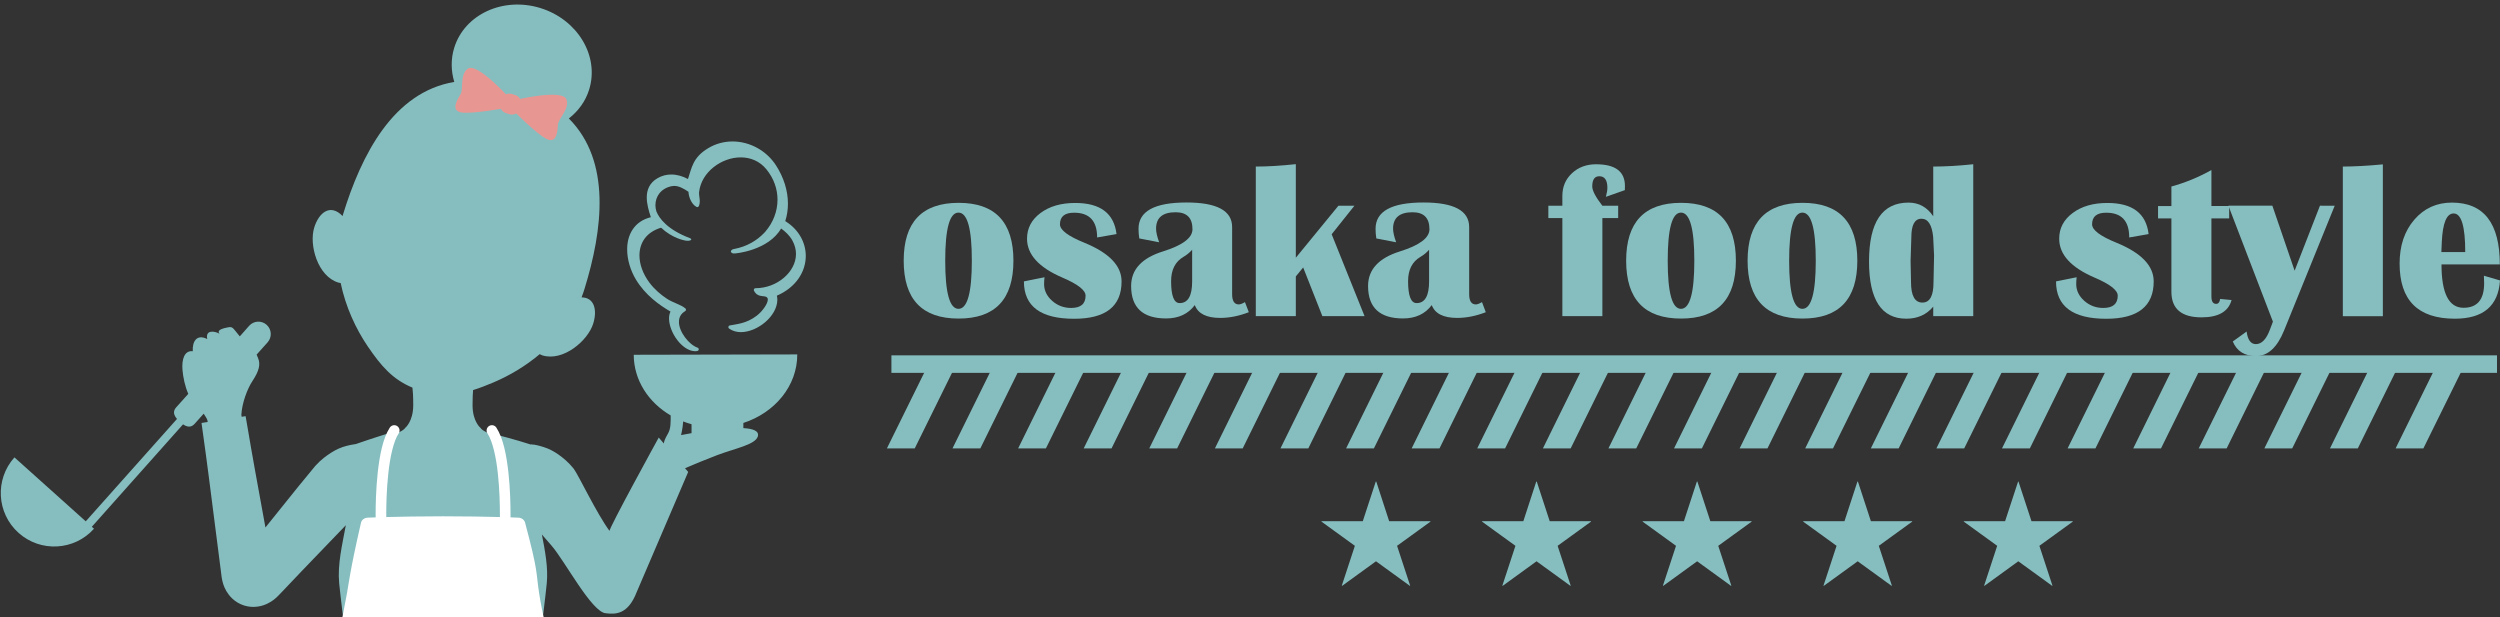 <?xml version="1.0" encoding="utf-8"?>
<!-- Generator: Adobe Illustrator 23.0.0, SVG Export Plug-In . SVG Version: 6.00 Build 0)  -->
<svg version="1.1" id="レイヤー_1" xmlns="http://www.w3.org/2000/svg" xmlns:xlink="http://www.w3.org/1999/xlink" x="0px"
	 y="0px" viewBox="0 0 758 187.18" style="enable-background:new 0 0 758 187.18;" xml:space="preserve">
<rect x="0" y="0" width="758" height="187.18" fill="#333333" stroke="none"/>
<style type="text/css">
	.st0{fill:#86BEC0;}
	.st1{clip-path:url(#SVGID_2_);fill:#86BEC0;}
	.st2{fill:#E89692;}
	.st3{fill-rule:evenodd;clip-rule:evenodd;fill:#86BEC0;}
	.st4{clip-path:url(#SVGID_4_);fill:#FFFFFF;}
</style>
<g>
	<g>
		<path class="st0" d="M290.65,61.5c11.08,0,16.62,5.85,16.62,17.55s-5.54,17.54-16.62,17.54c-11.1,0-16.65-5.85-16.65-17.54
			S279.55,61.5,290.65,61.5z M290.61,64.46c-2.68,0-4.02,4.86-4.02,14.59c0,9.72,1.34,14.59,4.02,14.59c2.7,0,4.05-4.87,4.05-14.59
			C294.67,69.32,293.31,64.46,290.61,64.46z"/>
		<path class="st0" d="M338.53,70.97L332.65,72c0-5.01-2.33-7.51-6.98-7.51c-2.86,0-4.29,1.17-4.29,3.52c0,1.73,2.46,3.59,7.38,5.58
			c7.53,3.08,11.3,6.99,11.3,11.73c0,7.55-4.79,11.33-14.39,11.33c-10.15,0-15.22-3.78-15.22-11.33l6.25-1.26
			c-0.09,0.73-0.13,1.42-0.13,2.06c0,1.95,0.81,3.65,2.44,5.09c1.63,1.44,3.55,2.16,5.76,2.16c2.92,0,4.38-1.24,4.38-3.72
			c0-1.66-2.36-3.5-7.08-5.51c-7.11-3.06-10.67-6.98-10.67-11.77c0-3.17,1.36-5.76,4.09-7.79c2.73-2.03,6.22-3.04,10.5-3.04
			C333.6,61.53,337.78,64.68,338.53,70.97z"/>
		<path class="st0" d="M378.64,94.66c-2.97,1.15-5.86,1.73-8.67,1.73c-4.17,0-6.73-1.29-7.71-3.89c-2.01,2.7-4.92,4.05-8.7,4.05
			c-7.07,0-10.6-3.28-10.6-9.84c0-4.99,3.23-8.48,9.7-10.5c5.94-1.86,8.9-4.1,8.9-6.71c0-3.44-1.71-5.15-5.12-5.15
			c-3.94,0-5.92,1.66-5.92,4.98c0,1.04,0.31,2.41,0.93,4.12l-6.02-1.16c-0.16-1.04-0.23-2.01-0.23-2.92c0-5.32,4.85-7.98,14.55-7.98
			c9.21,0,13.83,2.48,13.83,7.45v20.34c0,2.08,0.68,3.12,2.03,3.12c0.42,0,1.04-0.23,1.86-0.7L378.64,94.66z M361.46,75.72
			c-0.76,0.86-1.63,1.58-2.63,2.16c-2.5,1.46-3.75,3.92-3.75,7.37c0,4.43,0.86,6.65,2.59,6.65c2.53,0,3.79-2.2,3.79-6.58V75.72z"/>
		<path class="st0" d="M410.67,62.36l-6.91,8.67l9.97,24.82h-12.79l-5.82-14.76l-2.23,2.73v12.03h-12.13V50.5
			c3.57,0,7.61-0.24,12.13-0.73v28.38l12.92-15.78H410.67z"/>
		<path class="st0" d="M450.49,94.66c-2.97,1.15-5.86,1.73-8.67,1.73c-4.17,0-6.74-1.29-7.71-3.89c-2.02,2.7-4.92,4.05-8.71,4.05
			c-7.06,0-10.6-3.28-10.6-9.84c0-4.99,3.23-8.48,9.7-10.5c5.94-1.86,8.91-4.1,8.91-6.71c0-3.44-1.71-5.15-5.12-5.15
			c-3.94,0-5.91,1.66-5.91,4.98c0,1.04,0.31,2.41,0.93,4.12l-6.01-1.16c-0.16-1.04-0.23-2.01-0.23-2.92c0-5.32,4.85-7.98,14.56-7.98
			c9.21,0,13.82,2.48,13.82,7.45v20.34c0,2.08,0.68,3.12,2.03,3.12c0.42,0,1.05-0.23,1.86-0.7L450.49,94.66z M433.3,75.72
			c-0.75,0.86-1.62,1.58-2.62,2.16c-2.5,1.46-3.75,3.92-3.75,7.37c0,4.43,0.86,6.65,2.59,6.65c2.52,0,3.78-2.2,3.78-6.58V75.72z"/>
		<path class="st0" d="M490.63,62.36v3.75h-4.79v29.74h-12.13V66.12h-4.25v-3.75h4.25v-2.99c0-2.74,0.96-5.03,2.91-6.85
			c1.94-1.81,4.37-2.72,7.29-2.72c5.85,0,8.77,2.19,8.77,6.58c0,0.33-0.01,0.75-0.03,1.26l-5.75,2.03c0.31-1.15,0.46-2.06,0.46-2.72
			c0-2.35-0.82-3.52-2.46-3.52c-1.42,0-2.13,1.03-2.13,3.09c0,1.26,1.02,3.21,3.06,5.85H490.63z"/>
		<path class="st0" d="M509.7,61.5c11.08,0,16.62,5.85,16.62,17.55s-5.54,17.54-16.62,17.54c-11.1,0-16.65-5.85-16.65-17.54
			S498.6,61.5,509.7,61.5z M509.67,64.46c-2.68,0-4.02,4.86-4.02,14.59c0,9.72,1.34,14.59,4.02,14.59c2.7,0,4.05-4.87,4.05-14.59
			C513.72,69.32,512.37,64.46,509.67,64.46z"/>
		<path class="st0" d="M546.52,61.5c11.08,0,16.62,5.85,16.62,17.55s-5.54,17.54-16.62,17.54c-11.1,0-16.65-5.85-16.65-17.54
			S535.42,61.5,546.52,61.5z M546.49,64.46c-2.68,0-4.02,4.86-4.02,14.59c0,9.72,1.34,14.59,4.02,14.59c2.7,0,4.05-4.87,4.05-14.59
			C550.54,69.32,549.19,64.46,546.49,64.46z"/>
		<path class="st0" d="M598.29,49.8v46.06h-12.13v-2.89c-2.04,2.44-4.76,3.66-8.17,3.66c-7.53,0-11.3-5.78-11.3-17.35
			c0-11.9,3.98-17.85,11.96-17.85c3.15,0,5.65,1.38,7.51,4.15V50.5C589.82,50.5,593.86,50.27,598.29,49.8z M582.58,66.32
			c-2.04,0-3.06,1.87-3.06,5.62l-0.23,7.11l0.13,6.48c0,4.14,1.15,6.21,3.46,6.21c2.24,0,3.36-2.03,3.36-6.11l0.17-8.17l-0.27-5.58
			C585.78,68.17,584.59,66.32,582.58,66.32z"/>
		<path class="st0" d="M651.46,70.97L645.58,72c0-5.01-2.33-7.51-6.98-7.51c-2.86,0-4.28,1.17-4.28,3.52c0,1.73,2.46,3.59,7.38,5.58
			c7.53,3.08,11.3,6.99,11.3,11.73c0,7.55-4.8,11.33-14.39,11.33c-10.15,0-15.22-3.78-15.22-11.33l6.25-1.26
			c-0.09,0.73-0.13,1.42-0.13,2.06c0,1.95,0.82,3.65,2.44,5.09c1.63,1.44,3.55,2.16,5.76,2.16c2.93,0,4.39-1.24,4.39-3.72
			c0-1.66-2.36-3.5-7.08-5.51c-7.11-3.06-10.67-6.98-10.67-11.77c0-3.17,1.36-5.76,4.09-7.79c2.72-2.03,6.22-3.04,10.5-3.04
			C646.53,61.53,650.71,64.68,651.46,70.97z"/>
		<path class="st0" d="M675.89,62.46v3.75h-5.39v23.69c0,1.48,0.47,2.23,1.43,2.23c0.68,0,1.09-0.5,1.22-1.49l3.46,0.33
			c-0.95,3.5-3.98,5.25-9.1,5.25c-6.09,0-9.14-2.59-9.14-7.78V66.22h-4.05v-3.75h4.05v-5.92c4.19-1.15,8.23-2.81,12.13-4.99v10.9
			H675.89z"/>
		<path class="st0" d="M707.89,62.36l-15.35,37.82c-2.1,5.19-4.94,7.78-8.51,7.78c-3.46,0-5.81-1.47-7.05-4.42l4.19-3.02
			c0.33,2.54,1.27,3.82,2.82,3.82c1.75,0,3.17-1.48,4.26-4.42l0.9-2.39l-13.5-35.16h13.33l6.75,19.71l7.68-19.71H707.89z"/>
		<path class="st0" d="M722.48,49.84v46.03h-12.13V50.5C713.69,50.5,717.74,50.28,722.48,49.84z"/>
		<path class="st0" d="M753.12,83.6l4.88,1.43c-0.51,7.73-5.08,11.6-13.69,11.6c-11.17,0-16.75-5.57-16.75-16.72
			c0-5.41,1.48-9.84,4.46-13.3c2.97-3.45,6.77-5.18,11.4-5.18c9.68,0,14.52,6.25,14.52,18.74h-17.68c0,8.77,2.23,13.15,6.68,13.15
			c4.17,0,6.25-2.48,6.25-7.44C753.18,85.23,753.16,84.46,753.12,83.6z M740.22,76.42h7.24c0-7.8-1.17-11.7-3.52-11.7
			c-2.13,0-3.32,2.89-3.59,8.67L740.22,76.42z"/>
	</g>
</g>
<g>
	<polygon class="st0" points="738.89,110.48 747.33,110.48 734.77,135.95 726.35,135.95 	"/>
	<polygon class="st0" points="719,110.48 727.44,110.48 714.89,135.95 706.45,135.95 	"/>
	<polygon class="st0" points="699.11,110.48 707.55,110.48 695,135.95 686.56,135.95 	"/>
	<polygon class="st0" points="679.23,110.48 687.66,110.48 675.12,135.95 666.66,135.95 	"/>
	<polygon class="st0" points="659.33,110.48 667.78,110.48 655.22,135.95 646.8,135.95 	"/>
	<polygon class="st0" points="639.46,110.48 647.89,110.48 635.34,135.95 626.9,135.95 	"/>
	<polygon class="st0" points="619.57,110.48 628,110.48 615.45,135.95 607.01,135.95 	"/>
	<polygon class="st0" points="599.67,110.48 608.11,110.48 595.55,135.95 587.12,135.95 	"/>
	<polygon class="st0" points="579.8,110.48 588.22,110.48 575.67,135.95 567.24,135.95 	"/>
	<polygon class="st0" points="559.9,110.48 568.34,110.48 555.77,135.95 547.34,135.95 	"/>
	<polygon class="st0" points="540.01,110.48 548.45,110.48 535.9,135.95 527.46,135.95 	"/>
	<polygon class="st0" points="520.12,110.48 528.56,110.48 516.01,135.95 507.57,135.95 	"/>
	<polygon class="st0" points="500.23,110.48 508.68,110.48 496.11,135.95 487.68,135.95 	"/>
	<polygon class="st0" points="480.35,110.48 488.78,110.48 476.23,135.95 467.81,135.95 	"/>
	<polygon class="st0" points="460.46,110.48 468.9,110.48 456.35,135.95 447.9,135.95 	"/>
	<polygon class="st0" points="440.57,110.48 449,110.48 436.46,135.95 428.02,135.95 	"/>
	<polygon class="st0" points="420.68,110.48 429.12,110.48 416.57,135.95 408.14,135.95 	"/>
	<polygon class="st0" points="400.79,110.48 409.24,110.48 396.68,135.95 388.24,135.95 	"/>
	<polygon class="st0" points="380.91,110.48 389.34,110.48 376.79,135.95 368.36,135.95 	"/>
	<polygon class="st0" points="361.02,110.48 369.46,110.48 356.91,135.95 348.46,135.95 	"/>
	<polygon class="st0" points="341.13,110.48 349.57,110.48 337.02,135.95 328.58,135.95 	"/>
	<polygon class="st0" points="321.25,110.48 329.68,110.48 317.12,135.95 308.7,135.95 	"/>
	<polygon class="st0" points="301.36,110.48 309.79,110.48 297.24,135.95 288.8,135.95 	"/>
	<polygon class="st0" points="281.47,110.48 289.91,110.48 277.35,135.95 268.91,135.95 	"/>
</g>
<polygon class="st0" points="270.28,113.05 270.28,107.74 757.09,107.74 757.09,113.05 270.28,113.05 "/>
<g>
	<g>
		<path class="st0" d="M421.19,158.02h12.52v0.14l-10.12,7.33l3.97,12.09l-0.1,0.04l-10.26-7.44l-10.26,7.44l-0.11-0.04l3.97-12.09
			l-10.12-7.33v-0.14h12.52l3.94-12.02h0.14L421.19,158.02z"/>
	</g>
	<g>
		<path class="st0" d="M469.87,158.02h12.52v0.14l-10.12,7.33l3.97,12.09l-0.1,0.04l-10.26-7.44l-10.26,7.44l-0.11-0.04l3.97-12.09
			l-10.12-7.33v-0.14h12.52L465.8,146h0.14L469.87,158.02z"/>
	</g>
	<g>
		<path class="st0" d="M518.57,158.02h12.52v0.14l-10.12,7.33l3.97,12.09l-0.11,0.04l-10.26-7.44l-10.26,7.44l-0.11-0.04l3.97-12.09
			l-10.12-7.33v-0.14h12.52l3.93-12.02h0.14L518.57,158.02z"/>
	</g>
	<g>
		<path class="st0" d="M567.25,158.02h12.52v0.14l-10.12,7.33l3.97,12.09l-0.11,0.04l-10.26-7.44l-10.26,7.44l-0.11-0.04l3.97-12.09
			l-10.12-7.33v-0.14h12.52l3.93-12.02h0.14L567.25,158.02z"/>
	</g>
	<g>
		<path class="st0" d="M615.94,158.02h12.52v0.14l-10.12,7.33l3.97,12.09l-0.1,0.04l-10.26-7.44l-10.26,7.44l-0.11-0.04l3.97-12.09
			l-10.12-7.33v-0.14h12.52l3.94-12.02H612L615.94,158.02z"/>
	</g>
</g>
<g>
	<g>
		<defs>
			<rect id="SVGID_1_" width="244.45" height="186.32"/>
		</defs>
		<clipPath id="SVGID_2_">
			<use xlink:href="#SVGID_1_"  style="overflow:visible;"/>
		</clipPath>
		<path class="st1" d="M241.73,107.46l-49.58,0.11c0.02,7.7,4.47,14.46,11.2,18.39c0,2.03,0.08,4-0.85,5.56
			c-0.97,1.62-1.19,2.5-1.22,2.95l-1.55-1.8c0,0-15.31,27.85-14.91,28.32c-3.91-5.3-9.37-16.85-10.87-18.88
			c-1.72-2.11-3.15-3.21-4.61-4.28c-1.46-1.02-2.91-1.79-4.57-2.3c-0.4-0.14-0.84-0.25-1.27-0.37c-0.37-0.09-1.24-0.31-1.56-0.34
			l-0.35-0.02h-0.05c-0.13-0.02,0.25,0.06-0.29-0.06l-0.11,0.01l-0.17,0.01c-0.03,0-0.05,0.01-0.08,0.01
			c-4.64-1.51-10.8-3.07-10.8-3.07s0.01,0.16,0.01,0.44c-4.07-1.44-4.35-2.35-4.35-2.35s-2.47-1.88-2.47-6.94
			c0-2.16,0.08-3.62,0.16-4.58c2.01-0.62,4.05-1.41,6.19-2.32c4.81-2.04,9.68-4.91,14.03-8.58c0.25,0.15,0.51,0.29,0.82,0.39
			c6.27,1.93,13.79-4.45,15.39-9.65c1.27-4.1,0.36-7.92-3.54-7.94c0.33-0.85,0.64-1.72,0.91-2.61c5.5-17.86,8.18-38.63-4.76-51.64
			c2.86-2.22,5.07-5.21,6.17-8.8c3.12-10.15-3.51-21.19-14.81-24.68c-11.3-3.48-23,1.92-26.12,12.07
			c-1.06,3.46-0.97,7.01,0.02,10.34c-18.5,3.1-28.15,22.05-33.72,40.15c-0.05,0.17-0.09,0.34-0.14,0.51
			c-3.72-3.86-7.2-1.08-8.61,3.53c-1.6,5.2,1.03,14.7,7.29,16.63c0.26,0.08,0.5,0.12,0.74,0.15c1.49,7.17,4.56,13.86,8.28,19.31
			c3.93,5.76,7.42,9.88,13.48,12.4c0.11,0.89,0.24,2.51,0.24,5.29c0,5.06-2.47,6.94-2.47,6.94s-0.28,0.93-4.5,2.4
			c-0.02-0.59,0-0.94,0-0.94s-5.87,1.81-10.43,3.42c-0.36,0.03-1.15,0.18-1.51,0.25c-0.44,0.09-0.88,0.18-1.29,0.3
			c-1.69,0.43-3.18,1.11-4.68,2.06c-1.51,0.99-2.99,2.01-4.83,4.03c-1.6,1.95-3.33,4.06-5.17,6.29c-1.78,2.21-3.65,4.53-5.58,6.94
			c-1.42,1.77-2.88,3.59-4.36,5.43c-0.06-0.32-0.12-0.64-0.17-0.95c-1.11-6.07-2.13-11.74-3.02-16.59
			c-0.9-4.85-1.55-8.91-2.05-11.75c-0.49-2.84-0.77-4.46-0.77-4.46l-1.2,0.18c-0.05-0.34-0.08-0.57-0.09-0.62
			c0.2-3.58,1.81-7.89,3.39-10.26c1.95-2.93,2.5-5.04,1.67-6.92c-0.14-0.31-0.28-0.67-0.43-1.05l3.33-3.72
			c1.38-1.54,1.26-3.92-0.29-5.31c-1.55-1.39-3.92-1.25-5.3,0.29L72.7,102c-0.03-0.04-0.05-0.09-0.09-0.13
			c-2.21-2.65-1.99-2.9-3.68-2.58c-3.05,0.58-2.84,1.41-2.33,1.92c-1.58-0.91-4.39-1.24-3.76,1.59c-3.18-1.61-4.57,0.74-4.39,3.69
			c-2.54-0.28-3.39,2.45-3.12,5.69c0.18,2.2,0.78,5.06,1.76,7.24l-3.66,4.08c-1.1,1.22-0.73,2.4,0.24,3.52L26,158.07L4.38,138.68
			c-5.98,6.66-5.42,16.91,1.24,22.88c6.66,5.97,16.91,5.42,22.88-1.25l-0.66-0.59l27.66-31.06c1.22,0.83,2.42,1.06,3.51-0.16
			l2.75-3.07c0.65,0.93,1.11,1.74,1.16,2.13c0.01,0.09,0.03,0.23,0.05,0.39l-1.87,0.29c0,0,0.23,1.63,0.62,4.48
			c0.38,2.85,0.98,6.92,1.59,11.82c0.62,4.89,1.35,10.61,2.14,16.73c0.39,3.06,0.8,6.22,1.21,9.43c0.1,0.8,0.21,1.61,0.31,2.42
			l0.15,1.22l0.08,0.61l0.11,0.65c0.05,0.26,0.09,0.48,0.17,0.78c0.27,1.05,0.72,2.41,1.94,4c0.6,0.77,1.49,1.65,2.67,2.35
			c1.18,0.71,2.66,1.17,4.06,1.26c2.85,0.16,4.76-0.81,6-1.56c0.58-0.36,1.15-0.79,1.72-1.32c0.75-0.73,0.21-0.17,0.92-0.92
			c4.52-4.79,9.08-9.53,13.37-13.98c2.14-2.22,4.21-4.37,6.17-6.41c0.18-0.19,0.35-0.37,0.53-0.56c-1.08,5.83-2.57,11.93-2.02,17.62
			c0.77,7.88,4.52,35.76,4.52,42.47s53.9,6.7,53.9,0s3.75-34.59,4.52-42.47c0.46-4.78-0.52-9.84-1.48-14.8
			c0.87,1,1.61,1.84,2.93,3.37c4.05,4.67,12.23,20.26,16.46,20.51c2.98,0.37,6.71,0.37,9.32-6.33l15.65-36.52l-0.96-1.12
			c2.62-1.13,6.22-2.64,9.74-3.97c5.43-2.05,11.55-3.16,12.32-5.65c0.52-1.68-1.42-2.38-4.37-2.54l0-1.57
			C234.93,125.14,241.75,117.01,241.73,107.46z M206.5,131.92c0,0,0.49-1.98,0.64-4.14c0.82,0.32,1.66,0.61,2.53,0.84l0.01,2.71
			C207.75,131.66,206.5,131.92,206.5,131.92z"/>
	</g>
	<g>
		<path class="st2" d="M154.44,29.71c0,0-9.79-10.94-12.64-8.86c-2.41,1.77-1.28,6.2-2.11,7.62c-0.83,1.42-3.26,5.06,0.18,5.62
			c3.45,0.55,13.77-1.41,13.77-1.41L154.44,29.71z"/>
		<path class="st2" d="M156.33,30.29c0,0,14.28-3.45,15.44-0.11c0.98,2.82-2.47,5.83-2.59,7.48c-0.12,1.65-0.2,6.02-3.35,4.52
			c-3.16-1.5-10.54-8.98-10.54-8.98L156.33,30.29z"/>
		<path class="st2" d="M157.96,32.55c-0.5,1.59-2.04,2.53-3.45,2.09l-1.14-0.36c-1.42-0.44-2.16-2.09-1.66-3.69l0,0
			c0.5-1.6,2.04-2.53,3.46-2.1l1.14,0.36C157.71,29.3,158.46,30.95,157.96,32.55L157.96,32.55z"/>
	</g>
	<path class="st3" d="M244.31,77.6c0-4.02-2.1-8.01-6.22-10.56c0.55-1.71,0.81-3.49,0.81-5.28c0-3.94-1.27-7.95-3.56-11.53
		c-2.92-4.58-8.02-7.34-13.24-7.34c-2.53,0-5.08,0.65-7.41,2.06c-4.67,2.8-4.95,5.98-6.1,9.33c-1.56-0.83-3.29-1.37-5.07-1.37
		c-1.39,0-2.8,0.33-4.14,1.11c-2.43,1.38-3.29,3.57-3.28,5.84c0,1.97,0.59,4.05,1.24,6c-5.03,1.21-7.22,5.33-7.18,9.79
		c0,3.06,0.98,6.33,2.67,9.14c2.83,4.68,7.08,7.72,10.46,9.67c-0.31,0.66-0.44,1.39-0.44,2.15c0.07,4.27,3.99,9.77,7.86,9.88
		c0.25,0,0.5-0.02,0.75-0.08c0.22-0.05,0.39-0.24,0.4-0.47c0.01-0.23-0.13-0.44-0.34-0.52c-2.56-0.85-5.71-4.81-5.66-7.84
		c0.01-1.31,0.51-2.42,1.88-3.24c0.14-0.08,0.24-0.23,0.25-0.4c0.02-0.16-0.05-0.33-0.18-0.43c-1.49-1.22-3.67-1.67-5.6-2.93
		c-1.88-1.22-3.88-2.96-5.31-4.89c-2-2.68-3.02-5.61-3.02-8.26c0.02-3.83,2.08-7.05,6.56-8.39c3.4,3.18,6.95,3.88,7.73,3.95
		c1.24,0.11,1.41-0.33,1.41-0.33c0.04-0.26-0.21-0.37-0.4-0.45c-6.84-2.6-9.29-5.97-10.16-8.09c-0.2-0.64-0.3-1.28-0.3-1.91
		c0.01-2.65,1.65-5.06,4.87-5.75c0.27-0.06,0.54-0.09,0.81-0.09c1.41-0.01,2.84,0.76,4.34,1.78c0.07,1.43,0.82,3.72,2.45,4.6
		c0.13,0.06,0.27,0.07,0.4,0.02c0.13-0.05,0.24-0.15,0.29-0.28c0.22-0.5,0.29-1,0.29-1.48c-0.01-0.9-0.23-1.72-0.22-2.44
		c0-0.13,0.01-0.26,0.02-0.38c0.69-6.04,6.81-10.48,12.63-10.47c2.92,0.01,5.73,1.1,7.79,3.64c2.3,2.83,3.35,6.04,3.35,9.19
		c0,3.5-1.31,6.92-3.67,9.66c-0.12,0.14-0.24,0.27-0.37,0.41c-0.06,0.07-0.13,0.13-0.2,0.2c-1.97,1.99-4.89,3.96-9.12,4.72
		c0,0-0.78,0.17-0.78,0.77c0,0.24,0.48,0.52,0.78,0.55c0.68,0.08,10.63-0.95,14.45-7.58c1.29,0.94,2.59,2.13,3.42,3.65
		c0.76,1.38,1.09,2.76,1.09,4.09c-0.01,5.45-5.74,10.35-12.22,10.37h-0.06c-0.18,0-0.34,0.09-0.43,0.24
		c-0.09,0.15-0.1,0.33-0.03,0.49c0.58,1.28,1.68,1.59,2.48,1.66c0.85,0.09,1.34,0.12,1.61,0.57c0.07,0.11,0.11,0.26,0.11,0.47
		c0.05,1.18-1.65,3.63-3.38,4.92c-3.14,2.42-6.14,2.52-8.19,2.95c-0.2,0.04-0.35,0.2-0.39,0.4c-0.04,0.2,0.04,0.4,0.2,0.52
		c1.07,0.77,2.33,1.1,3.63,1.1c5.07-0.06,10.94-4.85,11.02-9.78c0-0.43-0.05-0.86-0.15-1.28C241.35,87.14,244.31,82.36,244.31,77.6z
		"/>
	<g>
		<defs>
			<rect id="SVGID_3_" x="98.8" y="125.54" width="70.27" height="61.65"/>
		</defs>
		<clipPath id="SVGID_4_">
			<use xlink:href="#SVGID_3_"  style="overflow:visible;"/>
		</clipPath>
		<path class="st4" d="M163.48,179.97c-1.06-6.83-0.16-6.12-4.28-21.52c-0.24-0.9-1.13-1.47-2.06-1.5
			c-0.62-0.02-1.41-0.05-2.35-0.08c0-0.27,0-0.6,0-1c0-2.56-0.08-7.53-0.64-12.63c-0.58-5.11-1.52-10.28-3.66-13.6
			c-0.49-0.74-1.49-0.95-2.23-0.46c-0.74,0.49-0.95,1.49-0.46,2.24c1.56,2.31,2.64,7.28,3.15,12.17c0.54,4.9,0.62,9.78,0.62,12.27
			c0,0.37,0,0.66,0,0.91c-4.43-0.12-10.54-0.23-17.24-0.23c-6.69,0-12.79,0.12-17.21,0.23c0-0.25-0.01-0.55-0.01-0.91
			c0-2.49,0.08-7.37,0.62-12.28c0.51-4.89,1.59-9.86,3.15-12.17c0.49-0.74,0.28-1.74-0.46-2.23c-0.74-0.49-1.74-0.28-2.23,0.46v0
			c-2.14,3.32-3.08,8.49-3.66,13.6c-0.56,5.09-0.64,10.06-0.64,12.63c0,0.41,0,0.73,0.01,1c-0.95,0.03-1.75,0.06-2.38,0.08
			c-0.93,0.03-1.85,0.6-2.06,1.5c-3.5,15.22-3.75,18.8-4.28,21.52c-5.23,27.03-6.32,35.22-6.91,64.92l72.06-1.09
			C169.24,199.9,165.36,192.1,163.48,179.97z"/>
	</g>
</g>
</svg>
